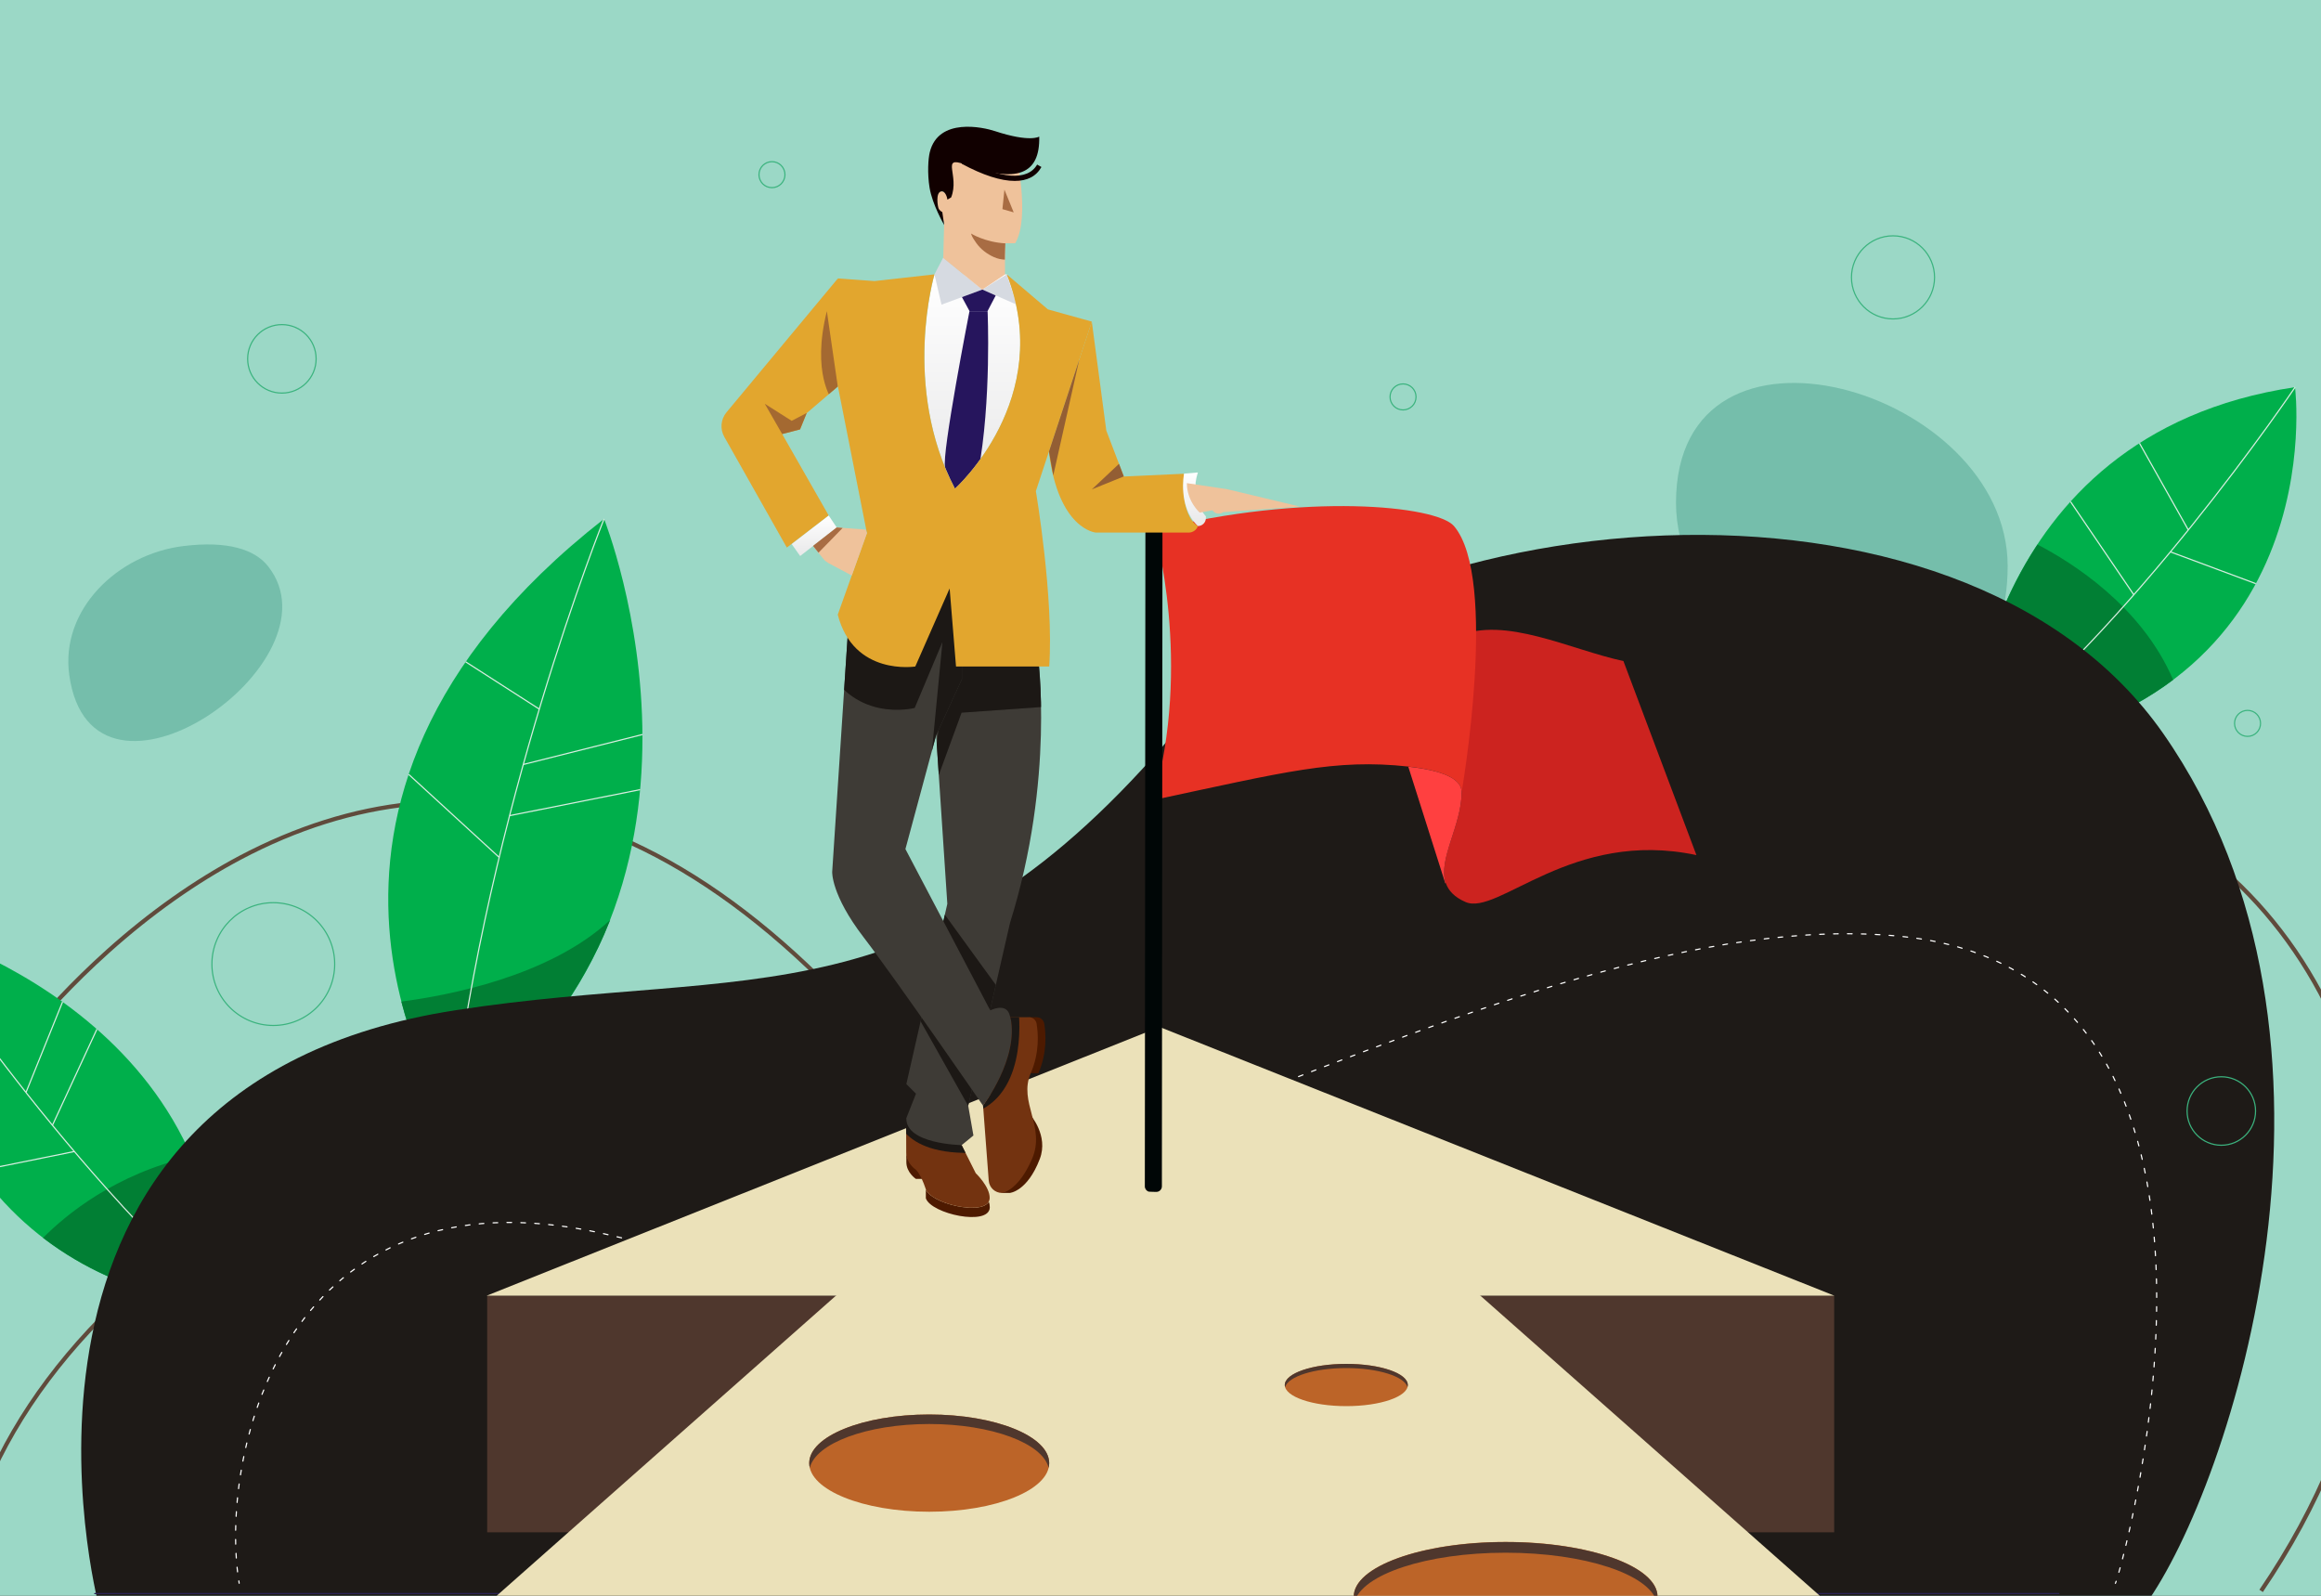 <svg version="1.1" id="Layer_2" xmlns="http://www.w3.org/2000/svg" xmlns:xlink="http://www.w3.org/1999/xlink" x="0" y="0" viewBox="0 0 2000 1375" xml:space="preserve"><rect x="0" y="0" width="2000" height="1375" fill="#333333" stroke="none"/><style>.st2{fill:#604b3c}.st3{fill:#00af4b}.st4{fill:#017f34}.st5{fill:none;stroke:#d9ede1;stroke-miterlimit:10}.st6{fill:#75beab}.st8{fill:none;stroke:#fff;stroke-linecap:round;stroke-linejoin:round}.st11{fill:none;stroke:#3bb37e;stroke-miterlimit:10}.st12{fill:#4f372d}.st13{fill:#ebe1b9}.st15{fill:#bc6428}.st22{fill:#d6dae1}.st23{fill:#4d1a00}.st26{clip-path:url(#SVGID_4_);fill:#1c1815}.st31{fill:#efc29b}.st32{clip-path:url(#SVGID_10_);fill:#a46931}.st34{fill:#a86c43}.st35{clip-path:url(#SVGID_13_);fill:#935e34}.st37{fill:#100}</style><defs><path id="SVGID_1_" d="M0 0h2000v1375H0z"/></defs><clipPath id="SVGID_2_"><use xlink:href="#SVGID_1_" overflow="visible"/></clipPath><g clip-path="url(#SVGID_2_)"><path fill="#9bd8c6" d="M0 0h2000v1375H0z"/><path class="st2" d="M-5 931.1l-3-2c.4-.5 37.2-54.7 99.8-110.8 36.8-33 75.3-60.1 114.2-80.8 48.8-25.8 98.5-41.5 147.9-46.5 120.6-12.2 239.7 38.4 353.8 150.4l-2.5 2.6C591.9 732.8 473.8 682.5 354.3 694.6c-48.9 4.9-98.2 20.4-146.5 46-38.7 20.5-76.9 47.5-113.5 80.3C32 876.7-4.6 930.6-5 931.1z"/><path class="st3" d="M389.2 964.3S202 696.1 520.5 447.1c0 0 132 330.3-131.3 517.2z"/><path class="st4" d="M345.8 863c15.8 60.5 43.3 101.4 43.3 101.4 65.6-45.7 111.7-108.2 136.7-171.7-52.3 48.7-140.4 65.2-180 70.3z"/><path class="st5" d="M520.5 447.1S420 696.7 389.2 964.3M401.3 570.3l63.4 40.7M553.6 632.9L451 658.7M551.6 680.4l-112.5 22.4M352.2 667.3l78 71.5"/><path class="st3" d="M1696 649.7s7.5-275.2 281.6-316.1c.1 0 35.2 279.7-281.6 316.1z"/><path class="st4" d="M1755.7 469.2c-57 86.4-59.6 180.5-59.6 180.5 78.5-9 135.3-33 176.5-63.9-27.2-63.6-87.3-101.2-116.9-116.6z"/><path class="st5" d="M1977.7 333.6S1834.5 546 1696.1 649.7M1843.6 381.9l42.1 74.8M1943.8 502.9l-73.6-27.4M1784.2 432.3l54.5 80.2"/><path class="st3" d="M189.8 1124.3S-70.3 1118.8-81 797.5c0-.1 274.1 69.9 270.8 326.8z"/><path class="st4" d="M189.8 1124.3c.6-49.2-8.9-91.5-24.8-127.8-65.7 14.9-108.4 50.4-127.9 70.1 73.1 56 152.7 57.7 152.7 57.7z"/><path class="st5" d="M-81 797.4S32.3 979 189.8 1124.2M53.9 863.3l-31.5 78M83.5 886.8l-38.3 82.8M-18.4 1008.9l82.5-16.7"/><path class="st6" d="M1730 487.8c0 79.4-45.7 115.7-125.1 115.7-79.4 0-160.7-90.7-160.7-170.1 0-182.1 285.8-98.1 285.8 54.4z"/><path class="st2" d="M233 1697.9c-76.5-22.1-138.6-54.7-184.4-97.1-42.7-39.5-70.3-86.2-82-138.9-12.9-57.7-5.7-121.1 20.6-183.3 26.2-62.1 71.1-122 129.7-173.4l2.4 2.7C61 1158.9 16.4 1218.4-9.6 1280c-26 61.6-33 124.2-20.4 181.1 11.6 52 38.8 98.1 81 137 45.4 42 107 74.4 183 96.3l-1 3.5zM1949.9 1371.8l-3-2c49.5-72.7 81.2-150 94.2-229.6 11.9-73.2 7.1-147.2-13.9-213.9-35.5-112.5-114.6-199.3-217.3-238.2l1.3-3.4c103.7 39.3 183.7 126.9 219.5 240.5 21.2 67.2 26 141.8 14 215.5-13.1 80.1-44.9 157.9-94.8 231.1z"/><path class="st6" d="M230.9 487.8c65.6 82.5-151.7 233.3-171.2 93.9-7.9-56.3 41.5-104.3 98.4-111.2 38.3-4.7 61.4 3 72.8 17.3z"/><path d="M1848.5 1382.9c73.7-101.7 200-486 15.8-750.5-177-254.2-684.9-200.2-849-5-217.3 258.4-368.4 203.8-622.4 243C-33.1 936.1 85 1382.9 85 1382.9h1763.5z" fill="#1e1a17"/><path class="st8" d="M206.1 1364.2c-.1-.7-.2-1.3-.3-2"/><path d="M204.7 1354.4c-13.3-115.1 48-357.1 324.5-289.3C814 1135 1299.1 772.3 1638.8 806.9c316.9 32.3 202.7 495.5 185.9 551.8" fill="none" stroke="#fff" stroke-linecap="round" stroke-linejoin="round" stroke-dasharray="3.995,7.991"/><path class="st8" d="M1823.5 1362.5c-.5 1.4-.7 2-.7 1.7"/><path fill="none" stroke="#2c2355" stroke-linecap="round" stroke-linejoin="round" stroke-miterlimit="10" d="M81.6 1373.1h1692.5"/><g><circle class="st11" cx="235.5" cy="830.7" r="52.9"/><circle class="st11" cx="1914.1" cy="957.3" r="29.5"/><path class="st11" d="M1220.2 342c0-6.2-5-11.2-11.2-11.2-6.2 0-11.2 5-11.2 11.2 0 6.2 5 11.2 11.2 11.2 6.2 0 11.2-5 11.2-11.2zM1947.9 623.3c0-6.2-5-11.2-11.2-11.2-6.2 0-11.2 5-11.2 11.2 0 6.2 5 11.2 11.2 11.2 6.2 0 11.2-5 11.2-11.2zM676.4 150.5c0-6.2-5-11.2-11.2-11.2-6.2 0-11.2 5-11.2 11.2 0 6.2 5 11.2 11.2 11.2 6.2 0 11.2-5.1 11.2-11.2z"/><circle class="st11" cx="242.9" cy="309.2" r="29.5"/><circle class="st11" cx="1631.2" cy="239" r="35.8"/></g><path class="st12" d="M419.8 1116.4h1160.7v203.9H419.8z"/><path class="st13" d="M999.2 884.9l581.4 231.5H419.4z"/><path class="st13" d="M2170 1907.1l-2340-3.2 897.7-794 547 5.7z"/><ellipse class="st15" cx="1160.1" cy="1193.4" rx="53" ry="18.2"/><path class="st12" d="M1160.1 1178.8c-27.5 0-50.1 7.2-52.7 16.4-.2-.6-.3-1.2-.3-1.8 0-10.1 23.7-18.2 53-18.2s53 8.1 53 18.2c0 .6-.1 1.2-.3 1.8-2.6-9.2-25.2-16.4-52.7-16.4z"/><ellipse class="st15" cx="800.7" cy="1260.7" rx="103.4" ry="41.9"/><path class="st12" d="M800.7 1227c-53.7 0-97.8 16.6-102.9 37.8-.3-1.4-.5-2.7-.5-4.1 0-23.1 46.3-41.9 103.4-41.9 57.1 0 103.4 18.7 103.4 41.9 0 1.4-.2 2.8-.5 4.1-5-21.2-49.2-37.8-102.9-37.8z"/><ellipse class="st15" cx="1297.4" cy="1375.7" rx="130.9" ry="47.1"/><path class="st12" d="M1297.4 1337.9c-68 0-123.8 18.6-130.3 42.5-.4-1.5-.6-3.1-.6-4.6 0-26 58.6-47.1 130.9-47.1 72.3 0 130.9 21.1 130.9 47.1 0 1.6-.2 3.1-.6 4.6-6.4-23.9-62.3-42.5-130.3-42.5z"/><g><path d="M1461.8 736.8c-107.5-22.9-171 52.8-199 40.4-9.6-4.2-14.7-9.8-17-16.4-7-20.3 13.8-49.9 13.7-78.4 0-.1-.5-17.5-.5-17.5v-2.1l-3.3-114.5c41.3-17.8 97.1 11.4 143.2 21.3l62.9 167.2z" fill="#cc231f"/><path d="M1252.9 453.3c38.6 45.3 6.6 229.1 6.6 229.1-.2-11.7-17.4-18.7-46-21.9-63.2-6.9-106.3 4.7-219.9 28.9 34.1-117.4 1.3-232.6 1.3-232.6 129.9-32.6 242.9-21.2 258-3.5z" fill="#e73124"/><path d="M1259.5 682.4c.1 28.6-20.7 58.2-13.7 78.5l-.4.2-31.9-100.5c28.7 3.1 45.9 10.2 46 21.8z" fill="#ff4040"/><path d="M1001.7 447l-.5 575.2c0 2.6-2.1 4.8-4.8 4.8-.4 0-6-.1-6.4-.2-2-.5-3.4-2.3-3.5-4.4l.3-332.9v-19.4l.2-222.9c0-1.7.9-3.2 2.3-4 .7-.4 1.5-.7 2.4-.7 2.6-.2 10 1.9 10 4.5z" fill="#000606"/></g><g><defs><path id="XMLID_11_" d="M822.9 421.1c-46.2-88.3-17.6-184.7-17.6-184.7h62.3c42.1 106.9-44.7 184.7-44.7 184.7z"/></defs><linearGradient id="XMLID_14_" gradientUnits="userSpaceOnUse" x1="828.181" y1="421.144" x2="828.181" y2="236.426" gradientTransform="matrix(-1 0 0 1 1665.982 0)"><stop offset=".001" stop-color="#e8e8e9"/><stop offset="1" stop-color="#fff"/></linearGradient><use xlink:href="#XMLID_11_" overflow="visible" fill="url(#XMLID_14_)"/><clipPath id="XMLID_15_"><use xlink:href="#XMLID_11_" overflow="visible"/></clipPath><path d="M851 268s3.5 77.4-8.1 139l-20.1 14.1s-6.1-10.6-8.4-18.5c-3.2-10.8 21-134.5 21-134.5H851z" clip-path="url(#XMLID_15_)" fill="#26155d"/><path class="st22" d="M867.5 236.4l8.6 26.1-29.6-13zM846.5 249.5l-35.2 13-6.1-26.1 7.6-14.5z"/><path class="st23" d="M789.2 1015.8s-8.2-5.4-8.2-14.4v-8c0 9 13.8 11.2 13.8 11.2v11.2h-5.6zM797.7 1024.5c4.2 12.6 48 22.8 54.4 10.9.5 1.5.8 3.2.8 5-.5 16.4-50.6 5.6-55.1-7.9v-8z"/><defs><path id="XMLID_7_" d="M828.6 986.6l12.2 24.3s12.3 11.7 12 21.5c-.5 16.4-50.6 5.6-55.1-7.9s-8.6-16.7-8.6-16.7-8.2-5.4-8.2-14.4l-.1-30.1c.1 0 14 16.8 47.8 23.3z"/></defs><use xlink:href="#XMLID_7_" overflow="visible" fill="#733310"/><clipPath id="XMLID_16_"><use xlink:href="#XMLID_7_" overflow="visible"/></clipPath><path d="M771.3 955.5s-1.1 38.8 64.5 37.9l-14.6-22.6-49.9-15.3z" clip-path="url(#XMLID_16_)" fill="#1c1815"/><defs><path id="SVGID_3_" d="M894.3 565s15 105.8-24 230.3l-36 157.4 4.5 25.7-10.1 8.3s-48.5-.8-47.7-23.3l8.3-21-8.3-8.3 35.3-155.3-9.6-145.2 31.2-121.5 56.4 52.9z"/></defs><use xlink:href="#SVGID_3_" overflow="visible" fill="#3e3b36"/><clipPath id="SVGID_4_"><use xlink:href="#SVGID_3_" overflow="visible"/></clipPath><path class="st26" d="M797.5 764.8c1.9 3.4 92.2 127.2 92.2 127.2l-55.5 60.7-53.3-94.7 16.6-93.2zM918.7 607.7l-90.1 6.4-26.5 72.4 23.1-203.1L940.1 585z"/><defs><path id="SVGID_5_" d="M731.9 525.6l-14.8 225.6s-1.1 19.7 27 56.3c28.1 36.6 103 145.2 103 145.2s35.1-44.5 22.6-79c-3.5-9.8-16.4-3.1-16.4-3.1l-73.1-139 26.4-97.9 22.3-48.5V471.9l-97 53.7z"/></defs><use xlink:href="#SVGID_5_" overflow="visible" fill="#3e3b36"/><clipPath id="SVGID_6_"><use xlink:href="#SVGID_5_" overflow="visible"/></clipPath><path d="M802.1 656.7l10-103.5-23.9 56.8s-55.7 14.6-79.5-43.8l72.2-94.2 73.2 70.5-52 114.2z" clip-path="url(#SVGID_6_)" fill="#1c1815"/><path class="st23" d="M896 998.6c-10.8 28.2-25.9 29.3-25.9 29.3h-8s13.9-1.5 25.9-29.3c6-13.9 3-26.1-.1-37.9-.1 0 15.8 17.6 8.1 37.9zM886.8 924.7c7.7-17.8 6.4-34.5 5-42.8-.5-3.1-3.3-5.4-6.5-5.4h8c3.2 0 5.9 2.3 6.5 5.4 1.4 8.3 2.7 25-5 42.8h-8z"/><g><defs><path id="SVGID_7_" d="M870.7 876.5h16c3.2 0 5.9 2.3 6.5 5.4 1.4 8.3 2.7 25-5 42.8-10.9 25.1 13.1 46.1 1.1 73.9-12 27.8-25.9 29.3-25.9 29.3-6 0-10.9-4.6-11.4-10.5l-4.9-64.7c0-.1 31.2-40.7 23.6-76.2z"/></defs><use xlink:href="#SVGID_7_" overflow="visible" fill="#733310"/><clipPath id="SVGID_8_"><use xlink:href="#SVGID_7_" overflow="visible"/></clipPath><path d="M877.5 868.8s9.8 70.1-35.3 88.9l26.6-99 8.7 10.1z" clip-path="url(#SVGID_8_)" fill="#1c1815"/></g><path d="M867.5 236.4l35.5 30.2 37.8 10.5-48.2 146.1s15.6 91.9 11.5 151.1h-80.3l-5.5-67.3-29.6 67.3s-53.2 8.5-66.8-44.7l25.1-70.3-25-126.5s-11-54.2 0-92.9l31.6 2.3 51.6-5.8s-28.5 96.4 17.6 184.7c.1 0 86.9-77.8 44.7-184.7z" fill="#e2a62e"/><path fill="#26155d" d="M858 254.6l-7 13.4h-15.6l-6.5-12 17.6-6.5z"/><path class="st31" d="M874.8 129.1s13.6 57.6 0 80.5H866v26.9l-19.6 13.1-33.6-27.3.8-31.1s-8.8-12.3-6.2-22c2.6-9.7 9.7 0 9.7 0v-40h57.7z"/><g><defs><path id="SVGID_9_" d="M722 239.9l-96 115.4c-4.9 5.9-5.7 14.3-1.9 21.1l53.9 95.4 36.1-27.6L674 374l15.4-4 5.7-14 27-23.1c-.1-.1-5-52-.1-93z"/></defs><use xlink:href="#SVGID_9_" overflow="visible" fill="#e2a62e"/><clipPath id="SVGID_10_"><use xlink:href="#SVGID_9_" overflow="visible"/></clipPath><path class="st32" d="M717 344.6s-17.9-23-4.5-76.5l9.4 64.8M695 355.9l-12.8 6.7-23.2-14.7 15 26.1 26.6 6.7z"/></g><linearGradient id="SVGID_11_" gradientUnits="userSpaceOnUse" x1="964.42" y1="479.114" x2="964.42" y2="444.234" gradientTransform="matrix(-1 0 0 1 1665.982 0)"><stop offset=".001" stop-color="#e8e8e9"/><stop offset="1" stop-color="#fff"/></linearGradient><path fill="url(#SVGID_11_)" d="M714.1 444.2l6.9 10.3-31.5 24.6-7.3-10.3z"/><path class="st31" d="M721 454.5l24.9 1.8 1.2 3-13.1 36.6-20.1-10.7c-1.6-.9-3-2-4.2-3.4l-9.1-11.3 20.4-16z"/><path class="st34" d="M721 454.5l5.1.4s-20.8 21.4-20.8 21.3l-4.7-5.8 20.4-15.9z"/><g><defs><path id="SVGID_12_" d="M940.8 277.1l12.5 93.9 15.1 39.6 51.9-2.4s-4.2 34.6 11.9 45.2c-1.2 3.3-4.4 5.5-7.9 5.5h-80s-32.2-2.4-40.5-69.7l37-112.1z"/></defs><use xlink:href="#SVGID_12_" overflow="visible" fill="#e2a62e"/><clipPath id="SVGID_13_"><use xlink:href="#SVGID_12_" overflow="visible"/></clipPath><path class="st35" d="M903.9 389.1l26.1-79.2-22.4 99.8zM968.4 410.5l-27.6 11.2 31.8-29.9 1.7 18.5"/></g><linearGradient id="SVGID_14_" gradientUnits="userSpaceOnUse" x1="636.751" y1="453.269" x2="636.751" y2="407.09" gradientTransform="matrix(-1 0 0 1 1665.982 0)"><stop offset=".001" stop-color="#e8e8e9"/><stop offset="1" stop-color="#fff"/></linearGradient><path d="M1032.2 453.3c3.8 0 6.9-3.1 6.9-6.9v-1.5s-14.4-14.7-6.9-37.8l-11.9 1s-5.7 28.4 11.9 45.2z" fill="url(#SVGID_14_)"/><path class="st31" d="M1022.7 416.3l35.1 5.3 62.3 14.9-66.1 4.8c-3 2.2-7.1 1.5-9.2-1.6l-11 2s-11-9.5-11.1-25.4z"/><g id="HAIR"><path class="st37" d="M895.5 117.7c.8 32.7-19.3 40.6-64.4 23.9-20.7-7.6-4 9.6-11.5 28.5l-3.2 1.9c-.2-1.7-1.8-7.7-5.3-7.1-5.2.9-3 13.3-2.3 14.8.9 1.9 3.2 3.1 3.2 3.1l1.6 11.1s-10.2-17.5-12.6-32.2c-2-12.3-1.2-25 .2-30.6 7.5-30.2 46.2-21.4 55.9-18.2 30.6 10.1 38.4 4.8 38.4 4.8z"/><path class="st37" d="M874.4 155.9c-11.9 0-27.4-4.9-45.7-14.8l2-3.8c31.8 17.1 54.8 18.8 63 4.5l3.7 2.1c-4.5 8.1-12.3 12-23 12z"/></g><path class="st34" d="M866.3 209.7s-.5 10.2-.4 14c0 .2-4.5-.5-4.8-.6-1.6-.4-3.2-.9-4.7-1.6-6-2.7-11.4-6.8-15.2-12.2-1.8-2.6-3.6-5-4.5-8.1 0 0 11.9 7.5 29.6 8.5z"/></g><path class="st34" d="M865.5 163.4l8 19.6-9.7-2.8z"/></g></svg>